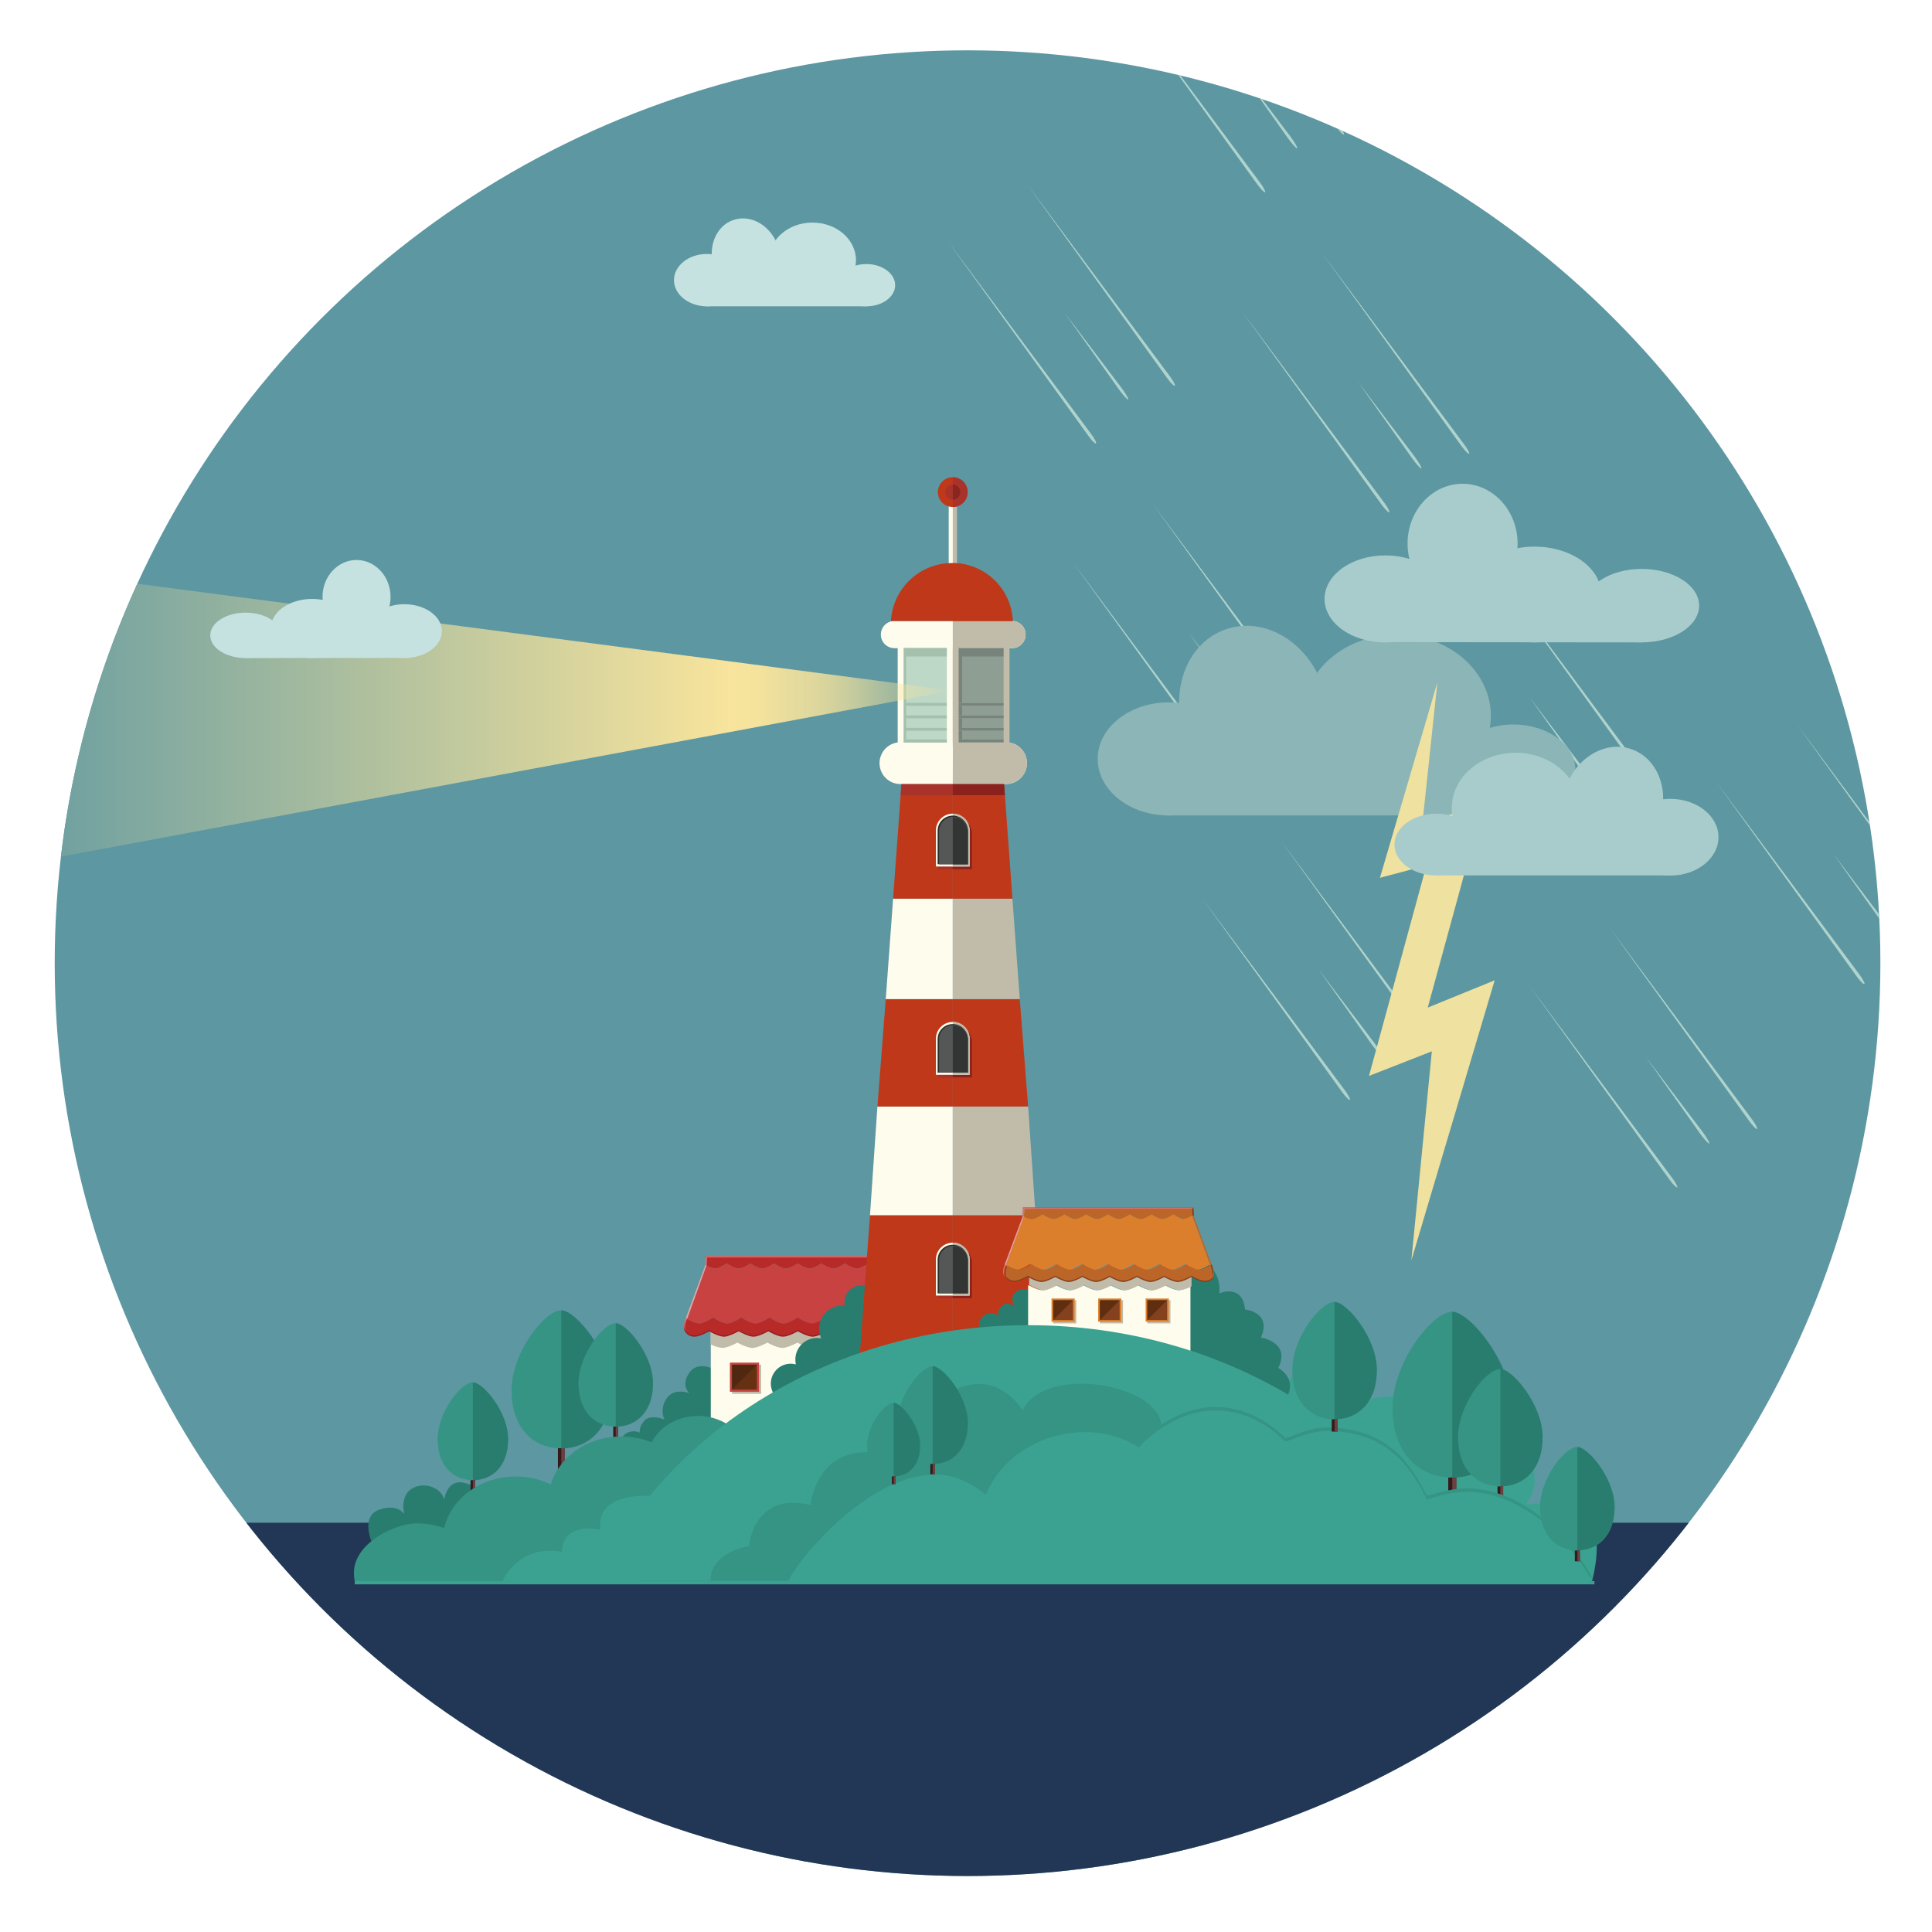 <svg id="Layer_1" data-name="Layer 1" xmlns="http://www.w3.org/2000/svg" xmlns:xlink="http://www.w3.org/1999/xlink" viewBox="0 0 600 600"><defs><style>.cls-1{fill:#5d97a1;}.cls-2{clip-path:url(#clip-path);}.cls-3{fill:#223756;}.cls-4{fill:#297d6f;}.cls-5{fill:#3ba291;}.cls-6{fill:#fefded;}.cls-7{fill:#359484;}.cls-8{fill:#331b1b;}.cls-9{fill:#6c4040;}.cls-10{fill:#c1bcaa;}.cls-11{fill:#9b1c20;}.cls-12{fill:#b72a28;}.cls-13{fill:#c74241;}.cls-14{fill:#ce4b49;}.cls-15{fill:#f8d2ac;}.cls-16{fill:#e2a4a4;}.cls-17{fill:#d47172;}.cls-18{fill:#a62424;}.cls-19{fill:#c0381a;}.cls-20{fill:#bdd8c7;}.cls-21{fill:#a5c1ae;}.cls-22{fill:#8f9e93;}.cls-23{fill:#78837b;}.cls-24{fill:#a9332a;}.cls-25{fill:#8a2620;}.cls-26{fill:#84411d;}.cls-27{fill:#bc6528;}.cls-28{fill:#dc7f2d;}.cls-29{fill:#8a211d;}.cls-30{fill:#2c2d2d;}.cls-31{fill:#555757;}.cls-32{fill:#333535;}.cls-33{fill:#5f2e11;}.cls-34{fill:#653112;}.cls-35{fill:#502812;}.cls-36{fill:url(#linear-gradient);}.cls-37{fill:#afd3cd;}.cls-38{fill:#8bb5b6;}.cls-39{fill:#a8cccc;}.cls-40{fill:#c5e2e1;}.cls-41{fill:#efe19f;}</style><clipPath id="clip-path"><circle class="cls-1" cx="300.48" cy="299.12" r="283.49"/></clipPath><linearGradient id="linear-gradient" x1="-12.02" y1="222.86" x2="297.95" y2="222.86" gradientUnits="userSpaceOnUse"><stop offset="0" stop-color="#5d97a1"/><stop offset="0.77" stop-color="#f8e49c"/><stop offset="0.8" stop-color="#f8e49c" stop-opacity="0.98"/><stop offset="0.82" stop-color="#f8e49c" stop-opacity="0.92"/><stop offset="0.86" stop-color="#f8e49c" stop-opacity="0.82"/><stop offset="0.89" stop-color="#f8e49c" stop-opacity="0.69"/><stop offset="0.92" stop-color="#f8e49c" stop-opacity="0.51"/><stop offset="0.96" stop-color="#f8e49c" stop-opacity="0.3"/><stop offset="0.99" stop-color="#f8e49c" stop-opacity="0.06"/><stop offset="1" stop-color="#f8e49c" stop-opacity="0"/></linearGradient></defs><title>EEI-STH-Peace</title><circle class="cls-1" cx="300.48" cy="299.12" r="283.49"/><g class="cls-2"><rect class="cls-3" x="-9.28" y="472.89" width="574.26" height="117.25"/><path class="cls-4" d="M115.64,479.4s-3.88-8.35,2-10.5,7.91,1.36,7.91,1.36-1.48-5.64,2.35-7.94c4.45-2.65,9.75.38,10,3.6,0,0,.78-6.66,6.14-5.43,5.11,1.16,6.12,3.74,6.12,3.74l-7.68,13.55Z"/><path class="cls-5" d="M474.26,466.54c4-4.93,4.81-17.42-14-20.5-6.89-1.13-12.25,3.45-16.27,6.47.86-8.11-3.38-18.69-11.54-18.84-11.55-.21-13.82,6.61-13.82,6.61,1.81-4.43-1.76-13.09-8.08-15.7-7.92-3.27-13.81,9.82-13.81,9.82L437,491h57.43C502.87,457.29,471.6,469.84,474.26,466.54Z"/><path class="cls-5" d="M470.81,469.22c3.87-4.72,5.85-18.28-12.39-21.23-6.68-1.08-11.89,3.31-15.79,6.19.83-7.76-3.28-17.88-11.21-18C420.21,436,418,442.48,418,442.48c1.75-4.23-1.7-12.52-7.84-15-7.69-3.13-13.41,9.4-13.41,9.4l39,54.17h55.76C499.77,458.75,468.22,472.38,470.81,469.22Z"/><rect class="cls-6" x="294.63" y="156.65" width="2.51" height="19.6"/><path class="cls-7" d="M157.8,446.93c0,8.39-4.9,12.74-10.94,12.74s-10.94-4.35-10.94-12.74,7.33-17.63,10.94-17.63C150,429.3,157.8,438.54,157.8,446.93Z"/><path class="cls-4" d="M157.8,446.93c0,8.39-4.9,12.74-10.94,12.74V429.3C150,429.3,157.8,438.54,157.8,446.93Z"/><rect class="cls-8" x="146.13" y="459.67" width="1.47" height="3.18"/><rect class="cls-9" x="146.86" y="459.67" width="0.73" height="3.18"/><path class="cls-7" d="M189.73,431.8c0,11.83-6.9,18-15.42,18s-15.43-6.13-15.43-18,10.34-24.87,15.43-24.87C178.7,406.93,189.73,420,189.73,431.8Z"/><path class="cls-4" d="M189.73,431.8c0,11.83-6.9,18-15.42,18V406.93C178.7,406.93,189.73,420,189.73,431.8Z"/><rect class="cls-8" x="173.27" y="449.76" width="2.07" height="6.6"/><rect class="cls-9" x="174.31" y="449.76" width="1.03" height="6.6"/><path class="cls-7" d="M202.79,429.58c0,8.87-5.18,13.47-11.57,13.47s-11.56-4.6-11.56-13.47,7.75-18.65,11.56-18.65C194.51,410.93,202.79,420.71,202.79,429.58Z"/><path class="cls-4" d="M202.79,429.58c0,8.87-5.18,13.47-11.57,13.47V410.93C194.51,410.93,202.79,420.71,202.79,429.58Z"/><rect class="cls-8" x="190.45" y="443.05" width="1.55" height="3.37"/><rect class="cls-9" x="191.22" y="443.05" width="0.77" height="3.37"/><path class="cls-4" d="M369.7,389.23s10,3.27,8.95,12.44c0,0,7.24-3.18,8,5,0,0,8.47.82,4.94,8.71,0,0,9.37,1.45,5.39,9.44,0,0,5.42,2.81,3.07,8.3s-11.15-7.77-31.2-13.93Z"/><path class="cls-4" d="M222.73,425.71s-5.7-3.54-8.6.54,0,6.44,0,6.44-4-1.63-6.52.91a6.66,6.66,0,0,0-1.27,7.26s-4.7-2-6.52.72a4.92,4.92,0,0,0-1.17,3.36,4.35,4.35,0,0,0-5.26,1.19l7,5.62,8.51-2.91,9.41-3.9,4.44-2.36Z"/><path class="cls-7" d="M469.55,437.27c0,14.21-8.3,21.59-18.54,21.59s-18.54-7.38-18.54-21.59S444.9,407.38,451,407.38C456.29,407.38,469.55,423.05,469.55,437.27Z"/><path class="cls-4" d="M469.55,437.27c0,14.21-8.3,21.59-18.54,21.59V407.38C456.29,407.38,469.55,423.05,469.55,437.27Z"/><rect class="cls-8" x="449.77" y="458.86" width="2.49" height="5.4"/><rect class="cls-9" x="451.01" y="458.86" width="1.24" height="5.4"/><path class="cls-7" d="M479.07,446.32c0,10.07-5.88,15.29-13.13,15.29s-13.13-5.22-13.13-15.29,8.8-21.16,13.13-21.16C469.68,425.16,479.07,436.26,479.07,446.32Z"/><path class="cls-4" d="M479.07,446.32c0,10.07-5.88,15.29-13.13,15.29V425.16C469.68,425.16,479.07,436.26,479.07,446.32Z"/><rect class="cls-8" x="465.06" y="461.61" width="1.76" height="3.82"/><rect class="cls-9" x="465.94" y="461.61" width="0.88" height="3.82"/><polygon class="cls-6" points="269.27 423.89 220.74 451.29 220.74 413 269.27 413 269.27 423.89"/><path class="cls-10" d="M274.38,413.2s-2.83,1.81-4.46,1.81-4.46-1.81-4.46-1.81S262.63,415,261,415s-4.45-1.81-4.45-1.81-2.84,1.81-4.46,1.81-4.46-1.81-4.46-1.81S244.8,415,243.17,415s-4.45-1.81-4.45-1.81-2.83,1.81-4.46,1.81-4.45-1.81-4.45-1.81S227,415,225.35,415s-4.63-1.61-4.63-1.61l0,4.12a10.39,10.39,0,0,0,3.6,1.1c1.7,0,4.67-1.64,4.67-1.64s3,1.64,4.67,1.64,4.66-1.64,4.66-1.64,3,1.64,4.66,1.64,4.67-1.64,4.67-1.64,3,1.64,4.67,1.64S257,417,257,417s3,1.64,4.66,1.64,4.67-1.64,4.67-1.64,3,1.64,4.67,1.64a11.33,11.33,0,0,0,4-1.3v-3.75Z"/><path class="cls-11" d="M282.62,409.65c-.6.39-2.85,1.76-4.23,1.76-1.59,0-4.38-1.86-4.38-1.86s-2.79,1.87-4.38,1.86-4.38-1.86-4.38-1.86-2.79,1.86-4.38,1.86-4.38-1.86-4.38-1.86-2.78,1.86-4.38,1.86-4.38-1.86-4.38-1.86-2.78,1.86-4.38,1.86-4.37-1.86-4.37-1.86-2.79,1.86-4.38,1.86-4.38-1.86-4.38-1.86-2.78,1.86-4.38,1.86-4.38-1.86-4.38-1.86-2.78,1.86-4.38,1.86c-1.29,0-3.35-1.21-4.1-1.68,0,0-1,2.17-.39,3.5a3.38,3.38,0,0,0,3.09,1.89c1.67,0,4.58-1.68,4.58-1.68s2.92,1.68,4.59,1.68,4.58-1.68,4.58-1.68,2.92,1.68,4.59,1.68,4.58-1.68,4.58-1.68,2.91,1.68,4.58,1.68,4.59-1.68,4.59-1.68,2.91,1.68,4.58,1.68,4.59-1.68,4.59-1.68,2.91,1.68,4.59,1.68,4.58-1.68,4.58-1.68,2.92,1.68,4.59,1.68,4.59-1.68,4.59-1.68,2.76,1.68,4.44,1.68a3.35,3.35,0,0,0,2.89-1.28C284,412.44,282.62,409.65,282.62,409.65Z"/><path class="cls-12" d="M219.4,393a6.55,6.55,0,0,0,2.65.95c1.34,0,3.67-1.56,3.67-1.56s2.33,1.56,3.67,1.56,3.67-1.56,3.67-1.56,2.33,1.56,3.67,1.56,3.67-1.56,3.67-1.56,2.33,1.56,3.67,1.56,3.67-1.56,3.67-1.56,2.33,1.56,3.67,1.56,3.67-1.56,3.67-1.56,2.33,1.56,3.67,1.56,3.67-1.56,3.67-1.56,2.33,1.56,3.67,1.56,3.67-1.56,3.67-1.56,2.34,1.56,3.68,1.56a8.27,8.27,0,0,0,3.27-1.3l-.15-2.14h-57Z"/><path class="cls-13" d="M269.76,392.38s-2.33,1.56-3.67,1.56-3.67-1.56-3.67-1.56-2.34,1.56-3.67,1.56-3.67-1.56-3.67-1.56-2.34,1.56-3.67,1.56-3.67-1.56-3.67-1.56-2.34,1.56-3.67,1.56-3.67-1.56-3.67-1.56-2.33,1.56-3.67,1.56-3.67-1.56-3.67-1.56-2.33,1.56-3.67,1.56-3.67-1.56-3.67-1.56-2.33,1.56-3.67,1.56a6.55,6.55,0,0,1-2.65-.95h0l-6,16.56a9.16,9.16,0,0,0,3.68,1.43c1.6,0,4.38-1.86,4.38-1.86s2.78,1.86,4.38,1.86,4.38-1.86,4.38-1.86S233,411,234.6,411s4.38-1.86,4.38-1.86,2.78,1.86,4.37,1.86,4.38-1.86,4.38-1.86,2.78,1.86,4.38,1.86,4.38-1.86,4.38-1.86,2.78,1.86,4.38,1.86,4.38-1.86,4.38-1.86S268,411,269.63,411s4.38-1.86,4.38-1.86,2.79,1.86,4.38,1.86c1.38,0,3.63-1.37,4.23-1.76l-5.87-16,0-.57a8.27,8.27,0,0,1-3.27,1.3C272.1,393.94,269.76,392.38,269.76,392.38Z"/><path class="cls-14" d="M212.47,410.92l0-.12Z"/><path class="cls-12" d="M282.62,409.22c-.6.39-2.85,1.76-4.23,1.76-1.59,0-4.38-1.86-4.38-1.86s-2.79,1.86-4.38,1.86-4.38-1.86-4.38-1.86-2.79,1.86-4.38,1.86-4.38-1.86-4.38-1.86-2.78,1.86-4.38,1.86-4.38-1.86-4.38-1.86S245,411,243.35,411s-4.37-1.86-4.37-1.86S236.19,411,234.6,411s-4.38-1.86-4.38-1.86-2.78,1.86-4.38,1.86-4.38-1.86-4.38-1.86-2.78,1.86-4.38,1.86a9.16,9.16,0,0,1-3.68-1.43h0a5.84,5.84,0,0,0-.59,3.64,3.43,3.43,0,0,0,2.87,1.5c1.67,0,4.58-1.68,4.58-1.68s2.92,1.68,4.59,1.68,4.58-1.68,4.58-1.68,2.92,1.68,4.59,1.68S238.6,413,238.6,413s2.91,1.68,4.58,1.68,4.59-1.68,4.59-1.68,2.91,1.68,4.58,1.68,4.59-1.68,4.59-1.68,2.91,1.68,4.59,1.68,4.58-1.68,4.58-1.68,2.92,1.67,4.59,1.68,4.59-1.68,4.59-1.68,2.76,1.68,4.44,1.68a3.33,3.33,0,0,0,2.89-1.29C284,412,282.62,409.22,282.62,409.22Z"/><path class="cls-14" d="M212.46,411a3.19,3.19,0,0,0,.13,1.82c0,.09.1.17.14.25A3.31,3.31,0,0,1,212.46,411Z"/><path class="cls-15" d="M212.5,410.8a7.64,7.64,0,0,1,.48-1.5A6.7,6.7,0,0,0,212.5,410.8Z"/><path class="cls-15" d="M212.46,411a.13.13,0,0,0,0-.06A.13.13,0,0,1,212.46,411Z"/><path class="cls-15" d="M212.81,413.2h0s-.05-.09-.08-.14Z"/><path class="cls-16" d="M219.4,393h0l-.48-.27,0,.42h0v.06L213,409.3l.42.25Z"/><path class="cls-17" d="M213.4,409.55h0l-.42-.25a7.64,7.64,0,0,0-.48,1.5l0,.12a.13.13,0,0,1,0,.06,3.31,3.31,0,0,0,.27,2.07c0,.05.05.1.08.14A5.84,5.84,0,0,1,213.4,409.55Z"/><path class="cls-11" d="M282.22,409.46h0l.42-.25a8.06,8.06,0,0,1,.49,1.5.5.5,0,0,0,0,.12s0,0,0,.06a3.18,3.18,0,0,1-.27,2.07l-.08.14A5.76,5.76,0,0,0,282.22,409.46Z"/><path class="cls-18" d="M276.21,392.91h0l.48-.27,0,.43h0v.06l5.9,16.09-.41.25Z"/><path class="cls-11" d="M219.08,390.07H276.5l0,.32v.11l.16,2.22-.48.27-.14-2.49h-57Z"/><path class="cls-17" d="M276.53,390.07H219.11l0,.32v.11l-.16,2.22.48.27.14-2.49h56.53Z"/><path class="cls-4" d="M271.37,407.85a5.21,5.21,0,1,0-9.12-3.42,5.15,5.15,0,0,0,.1,1l-.72,0a7.26,7.26,0,0,0-6.62,10.2,6.71,6.71,0,0,0-8,6.67,6.91,6.91,0,0,0,.16,1.44,6,6,0,0,0-1.59-.22,6.17,6.17,0,1,0,6,7.52l19.19-7.52Z"/><rect class="cls-10" x="295.89" y="156.65" width="1.26" height="19.6"/><polygon class="cls-6" points="295.89 279.09 277.36 279.09 275.08 310.3 295.89 310.3 295.89 279.09"/><polygon class="cls-6" points="295.89 343.64 272.49 343.64 270.18 377.44 295.89 377.44 295.89 343.64"/><polygon class="cls-10" points="295.89 279.09 295.89 310.3 316.7 310.3 314.42 279.09 295.89 279.09"/><polygon class="cls-10" points="295.89 377.44 321.6 377.44 319.29 343.64 295.89 343.64 295.89 377.44"/><polygon class="cls-19" points="270.18 377.44 267.01 420.99 295.89 420.99 295.89 377.44 270.18 377.44"/><polygon class="cls-19" points="295.89 420.99 324.77 420.99 321.6 377.44 295.89 377.44 295.89 420.99"/><polygon class="cls-19" points="295.89 243.52 279.95 243.52 277.36 279.09 295.89 279.09 295.89 243.52"/><polygon class="cls-19" points="314.42 279.09 311.83 243.52 295.89 243.52 295.89 279.09 314.42 279.09"/><polygon class="cls-19" points="295.89 310.3 275.08 310.3 272.49 343.64 295.89 343.64 295.89 310.3"/><polygon class="cls-19" points="295.89 343.64 319.29 343.64 316.7 310.3 295.89 310.3 295.89 343.64"/><path class="cls-6" d="M318.92,237a6.48,6.48,0,0,1-6.48,6.49H279.62a6.48,6.48,0,0,1-6.47-6.49h0a6.48,6.48,0,0,1,6.47-6.48h32.82a6.48,6.48,0,0,1,6.48,6.48Z"/><path class="cls-10" d="M318.92,237a6.48,6.48,0,0,1-6.48,6.49H295.89l.05-13h16.5a6.48,6.48,0,0,1,6.48,6.48Z"/><path class="cls-6" d="M318.51,197.07a4.21,4.21,0,0,1-4.21,4.22H277.77a4.21,4.21,0,0,1-4.21-4.22h0a4.21,4.21,0,0,1,4.21-4.22H314.3a4.21,4.21,0,0,1,4.21,4.22Z"/><path class="cls-10" d="M318.51,197.07a4.21,4.21,0,0,1-4.21,4.22H295.89v-8.44H314.3a4.21,4.21,0,0,1,4.21,4.22Z"/><rect class="cls-20" x="278.9" y="201.29" width="34.27" height="29.26"/><rect class="cls-21" x="278.9" y="201.29" width="2.51" height="29.26"/><rect class="cls-22" x="295.89" y="201.29" width="17.28" height="29.26"/><rect class="cls-23" x="295.89" y="201.29" width="2.9" height="29.26"/><rect class="cls-21" x="278.9" y="229.65" width="34.27" height="0.9"/><rect class="cls-23" x="295.89" y="229.65" width="17.28" height="0.9"/><rect class="cls-21" x="278.9" y="226.05" width="34.27" height="0.9"/><rect class="cls-23" x="295.89" y="226.05" width="17.28" height="0.9"/><rect class="cls-21" x="278.9" y="222.17" width="34.27" height="0.9"/><rect class="cls-23" x="295.89" y="222.17" width="17.28" height="0.9"/><rect class="cls-21" x="278.9" y="218.28" width="34.27" height="0.9"/><rect class="cls-23" x="295.89" y="218.28" width="17.28" height="0.9"/><rect class="cls-23" x="296.03" y="201.29" width="17.13" height="2.59"/><path class="cls-19" d="M295.61,174.87a19,19,0,0,0-18.91,18h37.81A19,19,0,0,0,295.61,174.87Z"/><path class="cls-19" d="M295.89,174.87v18h18.62A18.7,18.7,0,0,0,295.89,174.87Z"/><path class="cls-19" d="M300.51,152.84a4.62,4.62,0,1,1-4.62-4.63A4.63,4.63,0,0,1,300.51,152.84Z"/><path class="cls-24" d="M300.51,152.84a4.63,4.63,0,0,1-4.62,4.63v-9.26A4.62,4.62,0,0,1,300.51,152.84Z"/><path class="cls-24" d="M298.24,152.84a2.35,2.35,0,1,1-2.35-2.36A2.35,2.35,0,0,1,298.24,152.84Z"/><path class="cls-25" d="M298.24,152.84a2.35,2.35,0,0,1-2.35,2.35v-4.71A2.36,2.36,0,0,1,298.24,152.84Z"/><path class="cls-7" d="M216.78,439.74c-6.4,0-11.9,3.37-14.4,8.21a25.08,25.08,0,0,0-9.41-1.83c-10.5,0-19.31,6.32-21.92,14.89a24.88,24.88,0,0,0-10.88-2.46c-10.94,0-20.07,6.85-22.23,16a25.76,25.76,0,0,0-8.74-1.45c-6.25,0-19.28,6-19.28,15.33a15.22,15.22,0,0,0,.24,2.63H198a13.2,13.2,0,0,0,2.63-5.81c8.28-2.62,14.33-9.36,15-17.45.38,0,.77.05,1.17.05,8.75,0,15.84-6.29,15.84-14S225.53,439.74,216.78,439.74Z"/><path class="cls-4" d="M321.24,401.05s-4.8-2.11-6.61,1.3a3.06,3.06,0,0,0,.82,3.49s-2.45-1.67-3.9-.58-1.86,2.27-1.41,3.26-1.3-1.77-4-.32a3.89,3.89,0,0,0-2,4.49s14.76-1.14,15.84-1.14Z"/><path class="cls-6" d="M361.83,399.14s-2.69,1.55-4.23,1.55-4.23-1.55-4.23-1.55-2.69,1.55-4.23,1.55-4.23-1.55-4.23-1.55-2.69,1.55-4.23,1.55-4.22-1.55-4.22-1.55-2.69,1.55-4.23,1.55-4.23-1.55-4.23-1.55-2.69,1.55-4.23,1.55-4.23-1.55-4.23-1.55l-.25.14V413.6l50.41,17.46V399.47a10.11,10.11,0,0,1-3.64,1.22C364.52,400.69,361.83,399.14,361.83,399.14Z"/><path class="cls-10" d="M369.12,395.56s-2.57,1.72-4.05,1.72-4-1.72-4-1.72-2.57,1.72-4.05,1.72-4-1.72-4-1.72-2.56,1.72-4,1.72-4.05-1.72-4.05-1.72-2.56,1.72-4,1.72-4-1.72-4-1.72-2.57,1.72-4,1.72-4-1.72-4-1.72-2.56,1.72-4,1.72-4-1.72-4-1.72a15.46,15.46,0,0,1-1.35.79v2.93l.25-.14s2.69,1.55,4.23,1.55,4.23-1.55,4.23-1.55,2.68,1.55,4.23,1.55,4.23-1.55,4.23-1.55,2.68,1.55,4.22,1.55,4.23-1.55,4.23-1.55,2.69,1.55,4.23,1.55,4.23-1.55,4.23-1.55,2.69,1.55,4.23,1.55,4.23-1.55,4.23-1.55,2.69,1.55,4.23,1.55a10.11,10.11,0,0,0,3.64-1.22v-3.55Z"/><path class="cls-5" d="M319.43,411.55c-60.6,0-112.55,32.82-134.46,79.48H453.9C432,444.37,380,411.55,319.43,411.55Z"/><path class="cls-7" d="M220.74,491s-1.41-8,11.88-10.88c0,0,1.34-17.06,19.09-12.71,0,0,1.71-18.87,21-16.15,0,0-.32-18.1,17.43-15.49,0,0,15.57-14.81,27.52,2.25,0,0,2.17-7.35,15.94-8.21s27.94,5.93,27,13.78-43.09,27.82-43.09,27.82L279.41,482,272.67,491Z"/><path class="cls-7" d="M457.66,462.31c-6.76-.49-12,1.71-14.55,2.23-6-12.19-13.8-20.8-30.42-21.23-6.08-.16-11.31,2.93-13.58,3.26-5.75-5.66-13-9.61-21.73-9.61-9.21,0-17.87,5.19-23.69,11.44A31.72,31.72,0,0,0,337,443.67c-13.4,0-26.07,7.69-30.79,19.42-4.86-3.71-10.12-6.76-17.56-6.17-22.62,1.79-44,31-43.64,33H494.39C489.51,480.3,475.4,463.59,457.66,462.31Z"/><path class="cls-5" d="M457.66,463.4c-6.76-.49-12,1.71-14.55,2.23-6-12.19-13.8-20.8-30.42-21.23-6.08-.16-11.31,2.93-13.58,3.26-5.75-5.66-13-9.61-21.73-9.61-9.21,0-17.87,5.19-23.69,11.44A31.63,31.63,0,0,0,337,444.76c-13.4,0-26.07,7.68-30.79,19.42-4.86-3.71-10.12-6.76-17.56-6.17-22.62,1.79-44,31-43.64,33H494.39C489.51,481.39,475.4,464.68,457.66,463.4Z"/><path class="cls-26" d="M376.27,393.09c-.56.35-2.64,1.62-3.9,1.62-1.48,0-4.05-1.72-4.05-1.72s-2.57,1.72-4,1.72-4-1.72-4-1.72-2.57,1.72-4,1.72-4-1.72-4-1.72-2.57,1.72-4,1.72-4-1.72-4-1.72-2.57,1.72-4,1.72-4-1.72-4-1.72-2.56,1.72-4,1.72-4-1.72-4-1.72-2.57,1.72-4,1.72-4-1.72-4-1.72-2.57,1.72-4,1.72a9.49,9.49,0,0,1-3.78-1.55s-.94,2-.36,3.23a3.12,3.12,0,0,0,2.84,1.74c1.54,0,4.23-1.55,4.23-1.55s2.69,1.55,4.23,1.55,4.23-1.55,4.23-1.55,2.69,1.55,4.23,1.55,4.23-1.55,4.23-1.55,2.69,1.55,4.23,1.55,4.23-1.55,4.23-1.55,2.68,1.55,4.23,1.55,4.23-1.55,4.23-1.55,2.68,1.55,4.23,1.55,4.23-1.55,4.23-1.55,2.68,1.55,4.23,1.55,4.23-1.55,4.23-1.55,2.55,1.55,4.1,1.55a3.09,3.09,0,0,0,2.67-1.19C377.5,395.66,376.27,393.09,376.27,393.09Z"/><path class="cls-27" d="M318,377.72a6.1,6.1,0,0,0,2.44.87c1.23,0,3.38-1.44,3.38-1.44s2.16,1.44,3.39,1.44,3.39-1.44,3.39-1.44,2.15,1.44,3.38,1.44,3.39-1.44,3.39-1.44,2.15,1.44,3.38,1.44,3.38-1.44,3.38-1.44,2.16,1.44,3.39,1.44,3.39-1.44,3.39-1.44,2.15,1.44,3.38,1.44,3.39-1.44,3.39-1.44,2.15,1.44,3.38,1.44,3.39-1.44,3.39-1.44,2.16,1.44,3.39,1.44a7.52,7.52,0,0,0,3-1.2l-.14-2h-52.6Z"/><path class="cls-28" d="M364.4,377.15s-2.15,1.44-3.39,1.44-3.38-1.44-3.38-1.44-2.15,1.44-3.39,1.44-3.38-1.44-3.38-1.44-2.15,1.44-3.39,1.44-3.39-1.44-3.39-1.44-2.15,1.44-3.38,1.44-3.38-1.44-3.38-1.44-2.15,1.44-3.39,1.44-3.38-1.44-3.38-1.44-2.15,1.44-3.39,1.44-3.39-1.44-3.39-1.44-2.15,1.44-3.38,1.44a6.1,6.1,0,0,1-2.44-.87h0L312.41,393a8.41,8.41,0,0,0,3.4,1.32c1.47,0,4-1.72,4-1.72s2.57,1.72,4,1.72,4-1.72,4-1.72,2.56,1.72,4,1.72,4-1.72,4-1.72,2.57,1.72,4,1.72,4-1.72,4-1.72,2.57,1.72,4,1.72,4-1.72,4-1.72,2.57,1.72,4,1.72,4-1.72,4-1.72,2.57,1.72,4,1.72,4-1.72,4-1.72,2.57,1.72,4.05,1.72c1.26,0,3.34-1.27,3.9-1.62l-5.42-14.77,0-.53a7.52,7.52,0,0,1-3,1.2C366.56,378.59,364.4,377.15,364.4,377.15Z"/><path class="cls-14" d="M311.56,394.26a.5.5,0,0,1,0-.12A.5.5,0,0,0,311.56,394.26Z"/><path class="cls-27" d="M376.27,392.69c-.56.35-2.64,1.62-3.9,1.62-1.48,0-4.05-1.72-4.05-1.72s-2.57,1.72-4,1.72-4-1.72-4-1.72-2.57,1.72-4,1.72-4-1.72-4-1.72-2.57,1.72-4,1.72-4-1.72-4-1.72-2.57,1.72-4,1.72-4-1.72-4-1.72-2.56,1.72-4,1.72-4-1.72-4-1.72-2.57,1.72-4,1.72-4-1.72-4-1.72-2.57,1.72-4,1.72a8.41,8.41,0,0,1-3.4-1.32h0a5.33,5.33,0,0,0-.54,3.36,3.17,3.17,0,0,0,2.64,1.38c1.54,0,4.23-1.55,4.23-1.55s2.69,1.55,4.23,1.55,4.23-1.55,4.23-1.55,2.69,1.55,4.23,1.55,4.23-1.55,4.23-1.55,2.69,1.55,4.23,1.55,4.23-1.55,4.23-1.55,2.68,1.55,4.23,1.55,4.23-1.55,4.23-1.55,2.68,1.55,4.23,1.55,4.23-1.55,4.23-1.55,2.68,1.55,4.23,1.55,4.23-1.55,4.23-1.55,2.55,1.55,4.1,1.55a3.1,3.1,0,0,0,2.67-1.18C377.5,395.26,376.27,392.69,376.27,392.69Z"/><path class="cls-14" d="M311.55,394.31a2.81,2.81,0,0,0,.12,1.68,1,1,0,0,0,.13.23A3,3,0,0,1,311.55,394.31Z"/><path class="cls-15" d="M311.58,394.14a7.09,7.09,0,0,1,.45-1.38A6.15,6.15,0,0,0,311.58,394.14Z"/><path class="cls-15" d="M311.55,394.31a.09.09,0,0,1,0-.05A.09.09,0,0,0,311.55,394.31Z"/><path class="cls-15" d="M311.87,396.35h0a.83.83,0,0,1-.07-.13A.54.54,0,0,0,311.87,396.35Z"/><path class="cls-16" d="M318,377.72h0l-.44-.26,0,.4h0v.05L312,392.76l.38.23Z"/><path class="cls-17" d="M312.41,393h0l-.38-.23a7.09,7.09,0,0,0-.45,1.38.5.5,0,0,0,0,.12.09.09,0,0,0,0,.05,3,3,0,0,0,.25,1.91.83.83,0,0,0,.07.13A5.33,5.33,0,0,1,312.41,393Z"/><path class="cls-26" d="M375.9,392.91h0l.38-.24a7.35,7.35,0,0,1,.45,1.39.43.43,0,0,1,0,.11.13.13,0,0,1,0,.06,3,3,0,0,1-.25,1.91.75.75,0,0,1-.07.12A5.31,5.31,0,0,0,375.9,392.91Z"/><path class="cls-27" d="M370.35,377.64h0l.44-.25,0,.39h0v0l5.45,14.85-.38.23Z"/><path class="cls-26" d="M317.65,375h53l0,.3v.1l.14,2-.44.26-.13-2.3h-52.6Z"/><path class="cls-17" d="M370.65,375h-53l0,.3v.1l-.14,2,.44.26.12-2.3h52.15Z"/><path class="cls-5" d="M156.09,491s4.71-11.52,18.47-9.07c0,0-.72-9.07,12-6.9,0,0-3.11-10.88,15.28-10.52,0,0-13,17.78-16.83,26.49Z"/><path class="cls-29" d="M301.84,258.75c0-2.9-3-5.2-5.95-5.2s-4.53,2.3-4.53,5.2v11.18h10.48Z"/><path class="cls-24" d="M295.89,253.55c-2.89,0-4.53,2.3-4.53,5.2v11.18h4.53Z"/><path class="cls-6" d="M301.13,257.94a5.24,5.24,0,1,0-10.48,0v11.17h10.48Z"/><path class="cls-10" d="M301.13,257.94a5.25,5.25,0,0,0-5.24-5.26v16.43h5.24Z"/><path class="cls-30" d="M300.59,258a4.7,4.7,0,1,0-9.4,0v10.39h9.4Z"/><path class="cls-31" d="M300.59,258.35a4.48,4.48,0,1,0-8.95,0v10.08h8.95Z"/><path class="cls-32" d="M300.59,258.35a4.57,4.57,0,0,0-4.7-4.56v14.64h4.7Z"/><path class="cls-29" d="M301.84,323.44c0-2.9-3-5.2-5.95-5.2s-4.53,2.3-4.53,5.2v11.17h10.48Z"/><path class="cls-24" d="M295.89,318.24c-2.89,0-4.53,2.3-4.53,5.2v11.17h4.53Z"/><path class="cls-6" d="M301.13,322.62a5.24,5.24,0,1,0-10.48,0V333.8h10.48Z"/><path class="cls-10" d="M301.13,322.62a5.24,5.24,0,0,0-5.24-5.25V333.8h5.24Z"/><path class="cls-30" d="M300.59,322.73a4.7,4.7,0,1,0-9.4,0v10.39h9.4Z"/><path class="cls-31" d="M300.59,323a4.48,4.48,0,1,0-8.95,0v10.08h8.95Z"/><path class="cls-32" d="M300.59,323a4.56,4.56,0,0,0-4.7-4.56v14.64h4.7Z"/><path class="cls-29" d="M301.84,392c0-2.9-3-5.2-5.95-5.2s-4.53,2.3-4.53,5.2v11.17h10.48Z"/><path class="cls-24" d="M295.89,386.79c-2.89,0-4.53,2.3-4.53,5.2v11.17h4.53Z"/><path class="cls-6" d="M301.13,391.17a5.24,5.24,0,1,0-10.48,0v11.18h10.48Z"/><path class="cls-10" d="M301.13,391.17a5.24,5.24,0,0,0-5.24-5.25v16.43h5.24Z"/><path class="cls-30" d="M300.59,391.27a4.7,4.7,0,0,0-9.4,0v10.4h9.4Z"/><path class="cls-31" d="M300.59,391.59a4.48,4.48,0,1,0-8.95,0v10.08h8.95Z"/><path class="cls-32" d="M300.59,391.59a4.57,4.57,0,0,0-4.7-4.57v14.65h4.7Z"/><polygon class="cls-24" points="311.69 246.95 279.71 246.95 279.95 243.52 311.69 243.52 311.69 246.95"/><polygon class="cls-29" points="312.08 246.95 295.89 246.95 295.89 243.52 311.83 243.52 312.08 246.95"/><rect class="cls-21" x="278.9" y="201.29" width="17.13" height="2.59"/><rect class="cls-6" x="294.06" y="200.2" width="1.83" height="31.8"/><rect class="cls-6" x="278.79" y="200.2" width="1.83" height="31.8"/><rect class="cls-10" x="295.89" y="200.2" width="1.83" height="31.8"/><rect class="cls-10" x="311.69" y="200.2" width="1.83" height="31.8"/><path class="cls-7" d="M501.42,468c0,8.87-5.18,13.47-11.56,13.47s-11.57-4.6-11.57-13.47,7.75-18.65,11.57-18.65C493.15,449.39,501.42,459.17,501.42,468Z"/><path class="cls-4" d="M501.42,468c0,8.87-5.18,13.47-11.56,13.47V449.39C493.15,449.39,501.42,459.17,501.42,468Z"/><rect class="cls-8" x="489.08" y="481.51" width="1.55" height="3.37"/><rect class="cls-9" x="489.86" y="481.51" width="0.77" height="3.37"/><path class="cls-7" d="M427.59,425.48c0,10.07-5.87,15.29-13.13,15.29s-13.12-5.22-13.12-15.29,8.8-21.16,13.12-21.16C418.2,404.32,427.59,415.42,427.59,425.48Z"/><path class="cls-4" d="M427.59,425.48c0,10.07-5.87,15.29-13.13,15.29V404.32C418.2,404.32,427.59,415.42,427.59,425.48Z"/><rect class="cls-8" x="413.58" y="440.77" width="1.76" height="3.82"/><rect class="cls-9" x="414.46" y="440.77" width="0.88" height="3.82"/><path class="cls-7" d="M300.59,441.92c0,8.39-4.9,12.74-10.94,12.74s-10.94-4.35-10.94-12.74,7.33-17.64,10.94-17.64C292.77,424.28,300.59,433.53,300.59,441.92Z"/><path class="cls-4" d="M300.59,441.92c0,8.39-4.9,12.74-10.94,12.74V424.28C292.77,424.28,300.59,433.53,300.59,441.92Z"/><rect class="cls-8" x="288.92" y="454.66" width="1.47" height="3.18"/><rect class="cls-9" x="289.65" y="454.66" width="0.73" height="3.18"/><path class="cls-7" d="M285.76,448.92c0,6.32-3.69,9.59-8.24,9.59s-8.24-3.27-8.24-9.59,5.52-13.29,8.24-13.29C279.87,435.63,285.76,442.6,285.76,448.92Z"/><path class="cls-4" d="M285.76,448.92c0,6.32-3.69,9.59-8.24,9.59V435.63C279.87,435.63,285.76,442.6,285.76,448.92Z"/><rect class="cls-8" x="276.97" y="458.51" width="1.11" height="2.4"/><rect class="cls-9" x="277.52" y="458.51" width="0.55" height="2.4"/><rect class="cls-10" x="327.07" y="403.79" width="7.19" height="7.2"/><rect class="cls-28" x="326.56" y="403.27" width="7.19" height="7.2"/><rect class="cls-26" x="327.09" y="403.8" width="6.13" height="6.14"/><polygon class="cls-33" points="327.09 409.95 327.09 403.81 333.22 403.81 327.09 409.95"/><rect class="cls-10" x="227.33" y="423.81" width="9.05" height="9.07"/><rect class="cls-13" x="226.68" y="423.16" width="9.05" height="9.07"/><rect class="cls-34" x="227.34" y="423.83" width="7.71" height="7.73"/><polygon class="cls-35" points="227.34 431.56 227.34 423.83 235.06 423.83 227.34 431.56"/><rect class="cls-10" x="341.57" y="403.79" width="7.19" height="7.2"/><rect class="cls-28" x="341.05" y="403.27" width="7.19" height="7.2"/><rect class="cls-26" x="341.58" y="403.8" width="6.13" height="6.14"/><polygon class="cls-33" points="341.58 409.95 341.58 403.81 347.71 403.81 341.58 409.95"/><rect class="cls-10" x="356.31" y="403.79" width="7.19" height="7.2"/><rect class="cls-28" x="355.79" y="403.27" width="7.19" height="7.2"/><rect class="cls-26" x="356.32" y="403.8" width="6.13" height="6.14"/><polygon class="cls-33" points="356.32 409.95 356.32 403.81 362.45 403.81 356.32 409.95"/><rect class="cls-5" x="110.16" y="491.03" width="385.01" height="1"/><polygon class="cls-36" points="295.89 214.46 -8.53 174.59 -8.53 271.14 295.89 214.46"/><path class="cls-37" d="M400.57,42.15l-17.5-23.1L399.82,42.7c1.37,1.94,2.8,3.52,3,3.35h0C403.08,45.88,402,44.05,400.57,42.15Z"/><path class="cls-37" d="M415.78,38.81,371.34-21,415,39.41c1.06,1.47,2.14,2.55,2.37,2.38h0C417.56,41.61,416.86,40.26,415.78,38.81Z"/><path class="cls-37" d="M391.33,56.72,346.89-3.07l43.62,60.39c1.06,1.47,2.14,2.55,2.37,2.38h0C393.11,59.53,392.41,58.18,391.33,56.72Z"/><path class="cls-37" d="M439.14,141.55l-17.51-23.1,16.75,23.65c1.38,1.94,2.81,3.52,3,3.35h0C441.65,145.28,440.57,143.45,439.14,141.55Z"/><path class="cls-37" d="M429.9,156.13,385.46,96.34l43.62,60.39c1.06,1.46,2.14,2.54,2.37,2.37h0C431.68,158.93,431,157.58,429.9,156.13Z"/><path class="cls-37" d="M454.7,138,410.27,78.16l43.62,60.39c1.06,1.46,2.13,2.55,2.37,2.37h0C456.49,140.75,455.78,139.4,454.7,138Z"/><path class="cls-37" d="M348.09,120.18l-17.5-23.1,16.75,23.65c1.37,1.94,2.8,3.52,3,3.35h0C350.6,123.91,349.53,122.08,348.09,120.18Z"/><path class="cls-37" d="M363.3,116.84,318.87,57.05l43.61,60.39c1.06,1.47,2.14,2.55,2.37,2.38h0C365.09,119.65,364.38,118.29,363.3,116.84Z"/><path class="cls-37" d="M338.85,134.75,294.42,75,338,135.35c1,1.47,2.13,2.55,2.36,2.38h0C340.64,137.56,339.93,136.21,338.85,134.75Z"/><path class="cls-37" d="M386.66,219.58l-17.5-23.1,16.75,23.65c1.37,1.94,2.8,3.52,3,3.35h0C389.17,223.31,388.1,221.48,386.66,219.58Z"/><path class="cls-37" d="M377.42,234.16,333,174.37l43.62,60.39c1.06,1.46,2.14,2.54,2.37,2.37h0C379.2,237,378.5,235.61,377.42,234.16Z"/><path class="cls-37" d="M402.23,216l-44.44-59.79,43.62,60.39c1.06,1.47,2.14,2.55,2.37,2.37h0C404,218.78,403.31,217.43,402.23,216Z"/><path class="cls-37" d="M426.9,324l-17.5-23.1,16.75,23.65c1.37,1.94,2.8,3.52,3,3.35h0C429.41,327.76,428.34,325.92,426.9,324Z"/><path class="cls-37" d="M442.11,320.69,397.67,260.9l43.62,60.39c1.06,1.46,2.14,2.54,2.37,2.37h0C443.9,323.49,443.19,322.14,442.11,320.69Z"/><path class="cls-37" d="M417.66,338.6l-44.44-59.79,43.62,60.39c1.06,1.47,2.14,2.55,2.37,2.38h0C419.45,341.41,418.74,340.05,417.66,338.6Z"/><path class="cls-37" d="M528.56,351.25l-17.5-23.09,16.75,23.65c1.38,1.94,2.8,3.51,3,3.34h0C531.07,355,530,353.15,528.56,351.25Z"/><path class="cls-37" d="M519.32,365.83,474.89,306l43.62,60.39c1.06,1.46,2.13,2.54,2.37,2.37h0C521.11,368.63,520.4,367.28,519.32,365.83Z"/><path class="cls-37" d="M544.13,347.65,499.7,287.86l43.61,60.39c1.06,1.47,2.14,2.55,2.37,2.38h0C545.92,350.45,545.21,349.1,544.13,347.65Z"/><path class="cls-37" d="M492.47,239.59,475,216.5l16.75,23.65c1.37,1.94,2.8,3.51,3,3.35h0C495,243.33,493.91,241.49,492.47,239.59Z"/><path class="cls-37" d="M507.68,236.25l-44.43-59.79,43.61,60.39c1.06,1.47,2.14,2.55,2.37,2.38h0C509.47,239.06,508.76,237.71,507.68,236.25Z"/><path class="cls-37" d="M483.23,254.17,438.8,194.38l43.61,60.39c1.06,1.46,2.14,2.54,2.37,2.37h0C485,257,484.31,255.62,483.23,254.17Z"/><path class="cls-37" d="M586.72,288.08,569.22,265,586,288.64c1.37,1.94,2.8,3.51,3,3.34h0C589.23,291.82,588.15,290,586.72,288.08Z"/><path class="cls-37" d="M577.48,302.66,533,242.87l43.62,60.39c1.06,1.46,2.14,2.54,2.37,2.37h0C579.26,305.46,578.56,304.11,577.48,302.66Z"/><path class="cls-37" d="M602.29,284.48l-44.44-59.79,43.62,60.39c1.06,1.47,2.13,2.55,2.37,2.38h0C604.07,287.28,603.37,285.93,602.29,284.48Z"/></g><path class="cls-38" d="M340.89,235.69c0,9.7,9.89,17.57,22.08,17.57s22.08-7.87,22.08-17.57-9.88-17.57-22.08-17.57S340.89,226,340.89,235.69Z"/><path class="cls-38" d="M367.82,227.71c4.69,13.83,18.11,21.78,30,17.76s17.72-18.49,13-32.32-18.1-21.79-30-17.77S363.15,213.88,367.82,227.71Z"/><path class="cls-38" d="M404.6,222.33c0,13.94,13.07,25.25,29.19,25.25S463,236.27,463,222.33s-13.07-25.26-29.19-25.26S404.6,208.38,404.6,222.33Z"/><path class="cls-38" d="M450.73,239.1c0,7.82,8.62,14.16,19.25,14.16s19.26-6.34,19.26-14.16S480.62,225,470,225,450.73,231.29,450.73,239.1Z"/><path class="cls-38" d="M362.21,253.23H470s17.84-11.51-2.92-11.69-68.32-12.24-68.32-12.24l-25.95,9.79S353.16,240.78,362.21,253.23Z"/><path class="cls-39" d="M449.08,186c0,7.46-8.45,13.52-18.87,13.52s-18.86-6.06-18.86-13.52,8.44-13.52,18.86-13.52S449.08,178.51,449.08,186Z"/><path class="cls-39" d="M497.29,184.63c0,8.21-9.29,14.87-20.75,14.87s-20.76-6.66-20.76-14.87,9.3-14.87,20.76-14.87S497.29,176.41,497.29,184.63Z"/><path class="cls-39" d="M527.68,188.09c0,6.3-8,11.41-17.82,11.41s-17.81-5.11-17.81-11.41,8-11.41,17.81-11.41S527.68,181.79,527.68,188.09Z"/><path class="cls-39" d="M471.3,168.79c0,10.24-7.66,18.55-17.09,18.55s-17.08-8.31-17.08-18.55,7.65-18.55,17.08-18.55S471.3,158.55,471.3,168.79Z"/><polygon class="cls-39" points="428.19 199.42 509.86 199.5 510.7 189.02 492.99 188.09 464.06 180.11 449.07 178.43 442.35 182.13 428.19 199.42"/><path class="cls-40" d="M113.91,196c0,4.61,5.22,8.36,11.66,8.36s11.67-3.75,11.67-8.36-5.23-8.36-11.67-8.36S113.91,191.39,113.91,196Z"/><path class="cls-40" d="M84.09,195.17c0,5.08,5.75,9.2,12.83,9.2s12.84-4.12,12.84-9.2S104,186,96.92,186,84.09,190.09,84.09,195.17Z"/><path class="cls-40" d="M65.3,197.31c0,3.9,4.93,7.06,11,7.06s11-3.16,11-7.06-4.93-7.05-11-7.05S65.3,193.42,65.3,197.31Z"/><path class="cls-40" d="M100.16,185.38c0,6.33,4.74,11.47,10.57,11.47s10.56-5.14,10.56-11.47-4.73-11.47-10.56-11.47S100.16,179,100.16,185.38Z"/><polygon class="cls-40" points="126.82 204.32 76.31 204.37 75.8 197.89 86.75 197.31 104.64 192.38 113.91 191.34 118.07 193.63 126.82 204.32"/><path class="cls-40" d="M209.31,87c0,4.49,4.58,8.13,10.22,8.13s10.22-3.64,10.22-8.13-4.58-8.13-10.22-8.13S209.31,82.51,209.31,87Z"/><path class="cls-40" d="M221.78,83.3c2.16,6.41,8.38,10.09,13.88,8.23s8.2-8.56,6-15-8.39-10.08-13.89-8.22S219.61,76.9,221.78,83.3Z"/><path class="cls-40" d="M238.8,80.81c0,6.46,6,11.69,13.51,11.69s13.52-5.23,13.52-11.69-6.05-11.69-13.52-11.69S238.8,74.36,238.8,80.81Z"/><path class="cls-40" d="M260.16,88.58c0,3.62,4,6.55,8.91,6.55S278,92.2,278,88.58,274,82,269.07,82,260.16,85,260.16,88.58Z"/><path class="cls-40" d="M219.17,95.12h49.9s8.26-5.33-1.35-5.41S236.09,84,236.09,84l-12,4.53S215,89.36,219.17,95.12Z"/><polygon class="cls-41" points="446.4 211.89 428.55 272.61 442.98 268.79 425.15 334.14 444.67 326.5 438.31 391.42 464.19 304.44 443.4 312.92 460.8 249.27 441.7 256.06 446.4 211.89"/><path class="cls-39" d="M533.69,260c0,6.58-6.71,11.92-15,11.92s-15-5.34-15-11.92,6.71-11.91,15-11.91S533.69,253.39,533.69,260Z"/><path class="cls-39" d="M515.42,254.56c-3.18,9.38-12.29,14.78-20.35,12.05s-12-12.55-8.84-21.93,12.28-14.78,20.34-12.05S518.59,245.18,515.42,254.56Z"/><path class="cls-39" d="M490.47,250.91c0,9.46-8.86,17.13-19.8,17.13s-19.8-7.67-19.8-17.13,8.87-17.13,19.8-17.13S490.47,241.45,490.47,250.91Z"/><path class="cls-39" d="M459.18,262.29c0,5.3-5.85,9.6-13.06,9.6s-13.06-4.3-13.06-9.6,5.84-9.6,13.06-9.6S459.18,257,459.18,262.29Z"/><path class="cls-39" d="M519.23,271.87H446.12s-12.1-7.81,2-7.93,46.34-8.3,46.34-8.3l17.6,6.63S525.36,263.43,519.23,271.87Z"/></svg>
